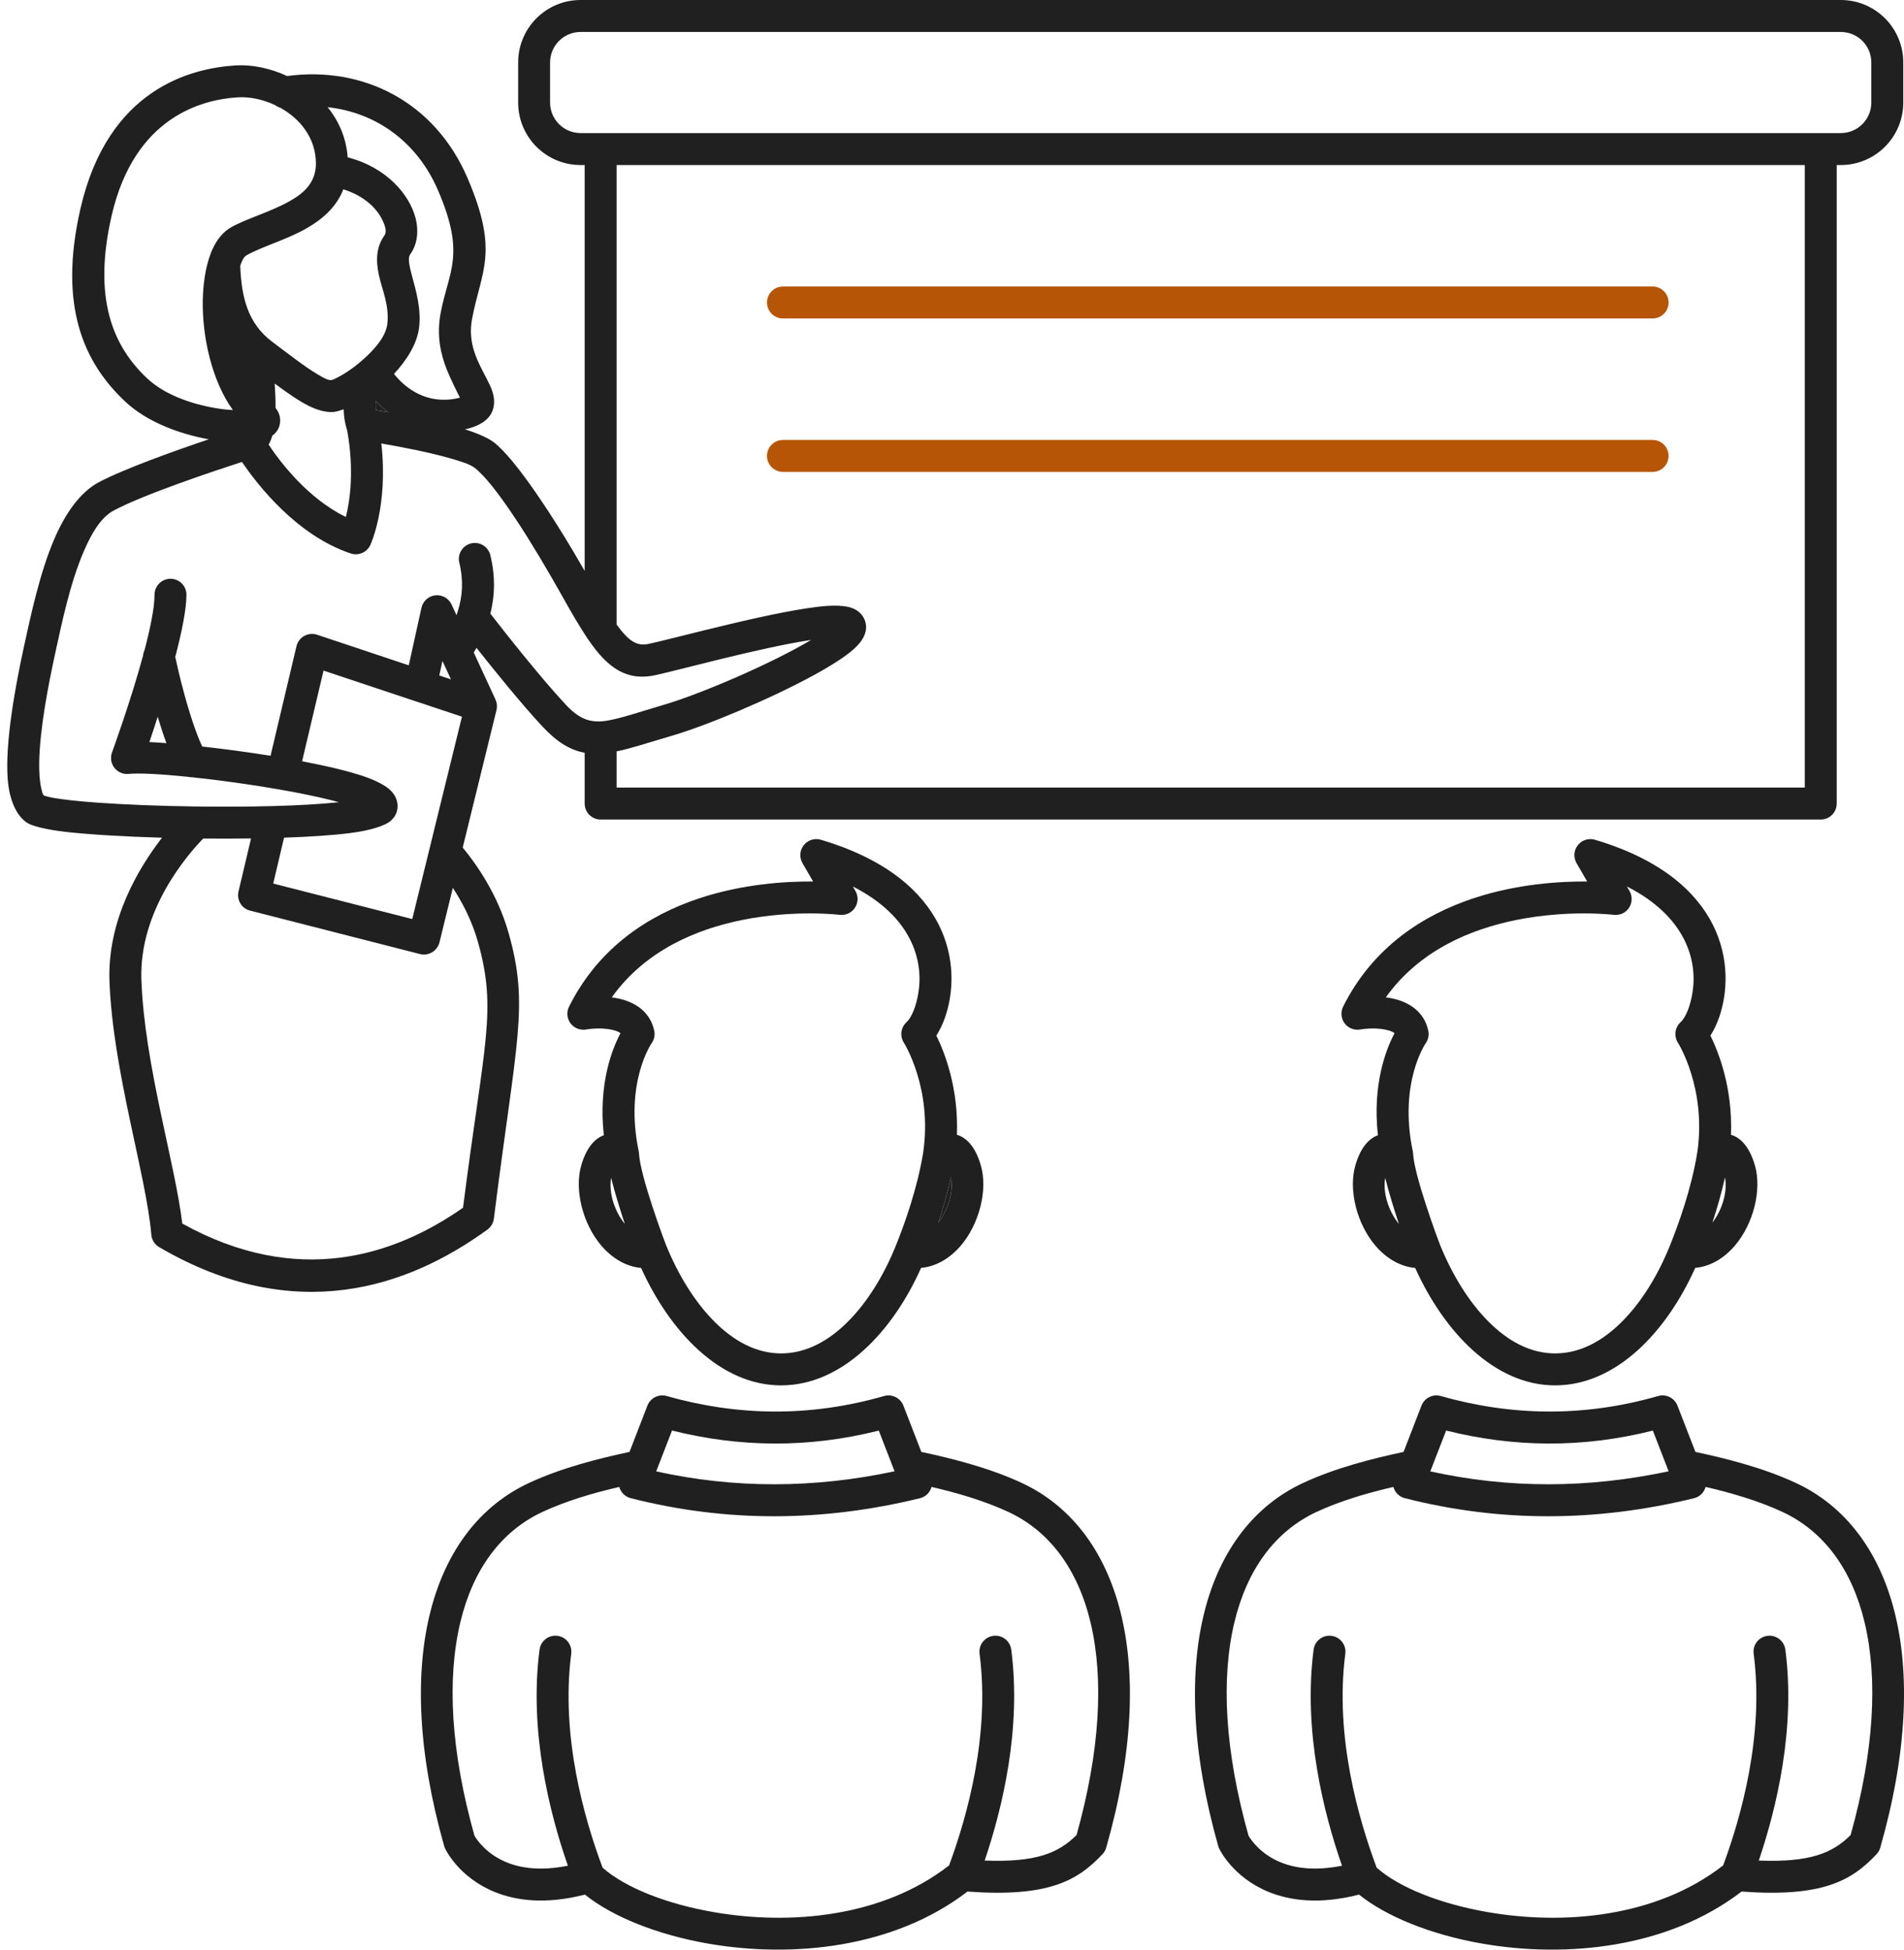 <svg xmlns="http://www.w3.org/2000/svg" width="42" height="43" viewBox="0 0 42 43" fill="none"><g clip-path="url(#clip0_246_1907)"><path d="M10.894 26.878C11.392 22.917 11.677 22.193 11.219 20.577C10.972 19.705 10.488 19.032 10.207 18.694L10.952 15.66C10.971 15.582 10.963 15.501 10.93 15.428L10.451 14.393C10.472 14.358 10.492 14.323 10.511 14.288C10.897 14.777 11.514 15.541 11.972 16.03C12.296 16.376 12.584 16.546 12.897 16.602V17.723C12.897 17.917 13.055 18.075 13.249 18.075H40.164C40.358 18.075 40.516 17.917 40.516 17.723V3.64H40.606C41.367 3.64 41.984 3.023 41.984 2.262V1.378C41.984 0.617 41.367 0 40.606 0H12.807C12.046 0 11.43 0.617 11.43 1.378V2.262C11.43 3.023 12.046 3.64 12.807 3.64H12.897V12.592C12.224 11.414 11.364 10.111 10.889 9.752C10.765 9.658 10.54 9.559 10.258 9.47C10.606 9.393 10.766 9.25 10.836 9.12C10.913 8.977 10.924 8.803 10.848 8.596C10.794 8.447 10.683 8.263 10.576 8.039C10.452 7.777 10.335 7.447 10.413 7.035C10.615 5.963 11.02 5.568 10.309 3.918C9.591 2.251 8.014 1.45 6.334 1.677C5.959 1.503 5.557 1.421 5.196 1.443C4.222 1.504 2.385 1.95 1.776 4.597C1.277 6.764 1.858 8.005 2.759 8.854C3.244 9.312 3.973 9.575 4.605 9.689C3.845 9.946 2.725 10.345 2.178 10.637C1.777 10.851 1.45 11.305 1.204 11.874C0.88 12.622 0.679 13.572 0.524 14.282C0.342 15.117 0.106 16.387 0.171 17.195C0.21 17.671 0.375 18.009 0.609 18.154C0.715 18.219 1.019 18.299 1.463 18.349C1.992 18.408 2.75 18.452 3.574 18.476C3.061 19.137 2.364 20.293 2.415 21.645C2.489 23.625 3.227 25.919 3.338 27.233C3.348 27.347 3.412 27.449 3.512 27.507C6.512 29.261 9.01 28.385 10.752 27.119C10.83 27.062 10.882 26.974 10.894 26.878ZM39.811 17.37H13.602V16.572C13.925 16.507 14.31 16.376 14.813 16.23C15.602 16 17.006 15.408 17.954 14.89C18.328 14.686 18.634 14.49 18.816 14.331C18.931 14.231 19.006 14.136 19.046 14.058C19.134 13.886 19.116 13.736 19.045 13.614C18.998 13.533 18.918 13.455 18.788 13.408C18.676 13.367 18.488 13.348 18.244 13.364C17.207 13.435 14.836 14.093 14.301 14.203C14.098 14.245 13.949 14.173 13.795 14.011C13.731 13.944 13.667 13.865 13.602 13.775V3.64H39.811V17.37ZM12.807 2.935C12.436 2.935 12.134 2.634 12.134 2.262V1.378C12.134 1.006 12.436 0.705 12.807 0.705H40.606C40.978 0.705 41.279 1.006 41.279 1.378V2.262C41.279 2.634 40.978 2.935 40.606 2.935L12.807 2.935ZM9.662 4.197C10.279 5.63 9.896 5.973 9.72 6.904C9.627 7.399 9.72 7.813 9.858 8.156C9.945 8.371 10.076 8.634 10.146 8.771C10.093 8.784 10.027 8.798 9.966 8.806C9.317 8.887 8.895 8.502 8.691 8.247C8.98 7.937 9.202 7.573 9.244 7.228C9.294 6.811 9.18 6.425 9.088 6.085C9.061 5.983 9.036 5.886 9.025 5.795C9.017 5.726 9.013 5.66 9.052 5.605C9.197 5.402 9.247 5.114 9.164 4.8C9.031 4.297 8.535 3.694 7.669 3.47C7.639 3.041 7.473 2.668 7.227 2.364C8.277 2.478 9.194 3.111 9.662 4.197ZM6.078 8.997C6.08 8.837 6.073 8.657 6.06 8.46C6.342 8.669 6.597 8.846 6.811 8.952C7.011 9.051 7.189 9.094 7.337 9.088C7.397 9.085 7.481 9.064 7.58 9.026C7.585 9.199 7.611 9.337 7.647 9.456L7.647 9.457C7.65 9.468 7.654 9.479 7.658 9.49C7.816 10.37 7.721 11.036 7.63 11.403C6.786 10.991 6.18 10.189 5.926 9.807C5.957 9.75 5.985 9.684 6.007 9.609C6.138 9.513 6.181 9.386 6.18 9.271C6.18 9.195 6.159 9.096 6.078 8.997ZM7.446 8.325C7.386 8.354 7.339 8.382 7.305 8.383C7.223 8.387 7.126 8.327 7.006 8.256C6.724 8.09 6.383 7.822 6.006 7.539C5.463 7.132 5.325 6.549 5.299 5.861C5.336 5.753 5.375 5.665 5.444 5.627C5.795 5.433 6.312 5.289 6.74 5.049C7.112 4.84 7.422 4.567 7.573 4.176C8.007 4.309 8.298 4.573 8.43 4.843C8.497 4.979 8.54 5.11 8.478 5.196C8.299 5.448 8.286 5.742 8.36 6.078C8.429 6.386 8.592 6.745 8.544 7.144C8.51 7.424 8.267 7.702 8.01 7.929C8.005 7.934 8 7.938 7.995 7.942C7.986 7.95 7.978 7.957 7.969 7.965C7.911 8.015 7.852 8.062 7.793 8.106C7.791 8.107 7.788 8.109 7.786 8.111C7.666 8.2 7.548 8.273 7.446 8.325ZM8.288 8.845C8.367 8.927 8.458 9.012 8.562 9.092C8.462 9.075 8.37 9.059 8.286 9.045C8.282 8.986 8.283 8.92 8.288 8.845ZM3.243 8.342C2.485 7.628 2.044 6.576 2.463 4.755C2.962 2.587 4.443 2.197 5.24 2.147C5.502 2.13 5.8 2.191 6.074 2.321C6.107 2.346 6.144 2.365 6.184 2.377C6.614 2.617 6.96 3.033 6.969 3.59C6.975 4.019 6.71 4.257 6.394 4.434C5.968 4.674 5.453 4.816 5.103 5.01C4.933 5.104 4.782 5.277 4.675 5.523C4.653 5.575 4.633 5.629 4.614 5.687C4.61 5.698 4.606 5.709 4.603 5.721C4.526 5.972 4.481 6.279 4.473 6.612C4.456 7.439 4.681 8.414 5.137 9.043C5.066 9.04 4.993 9.035 4.922 9.026C4.375 8.956 3.682 8.756 3.243 8.342ZM2.154 17.703C1.751 17.674 1.414 17.639 1.181 17.598C1.097 17.584 0.994 17.555 0.973 17.549C0.935 17.519 0.928 17.456 0.911 17.387C0.873 17.23 0.862 17.033 0.865 16.814C0.877 16.073 1.067 15.103 1.213 14.432C1.359 13.761 1.544 12.861 1.851 12.154C2.025 11.752 2.227 11.41 2.51 11.259C3.176 10.903 4.724 10.387 5.337 10.188C5.675 10.687 6.543 11.809 7.737 12.207C7.908 12.264 8.094 12.183 8.169 12.02C8.169 12.02 8.568 11.177 8.412 9.781C8.863 9.859 9.461 9.974 9.926 10.107C10.165 10.175 10.365 10.239 10.464 10.314C10.929 10.665 11.765 12.011 12.4 13.145C12.602 13.506 12.778 13.809 12.941 14.054C12.951 14.072 12.963 14.089 12.975 14.104C13.082 14.26 13.183 14.391 13.284 14.497C13.632 14.863 13.984 14.988 14.443 14.894C14.903 14.799 16.745 14.288 17.881 14.116C17.885 14.115 17.889 14.114 17.893 14.114C17.01 14.639 15.452 15.31 14.616 15.553C14.116 15.699 13.74 15.831 13.424 15.889C13.06 15.955 12.804 15.887 12.486 15.548C11.921 14.944 11.107 13.909 10.817 13.534C10.919 13.128 10.928 12.701 10.816 12.244C10.77 12.055 10.579 11.939 10.39 11.985C10.201 12.032 10.085 12.223 10.132 12.412C10.227 12.8 10.204 13.16 10.093 13.499C10.086 13.523 10.078 13.545 10.07 13.568L9.961 13.333C9.898 13.196 9.754 13.114 9.603 13.13C9.453 13.147 9.33 13.257 9.297 13.405L9.017 14.674L6.994 13.999C6.9 13.968 6.798 13.978 6.711 14.026C6.625 14.074 6.563 14.156 6.54 14.253L5.968 16.669C5.46 16.587 4.937 16.518 4.46 16.465C4.157 15.802 3.925 14.762 3.866 14.489C4.008 13.947 4.113 13.437 4.113 13.117C4.113 12.923 3.956 12.765 3.761 12.765C3.567 12.765 3.409 12.923 3.409 13.117C3.409 13.405 3.315 13.857 3.188 14.341C3.17 14.379 3.159 14.42 3.155 14.462C2.878 15.484 2.47 16.598 2.47 16.598C2.429 16.712 2.449 16.84 2.524 16.935C2.599 17.031 2.717 17.081 2.838 17.069C3.059 17.046 3.547 17.072 4.145 17.133C4.175 17.14 4.206 17.144 4.237 17.143C4.827 17.205 5.513 17.299 6.151 17.41L6.155 17.411C6.17 17.415 6.185 17.417 6.2 17.419C6.591 17.488 6.962 17.563 7.282 17.642C7.35 17.659 7.416 17.676 7.478 17.693C7.074 17.736 6.56 17.764 5.997 17.779C5.983 17.779 5.969 17.779 5.955 17.78C5.447 17.793 4.9 17.795 4.36 17.788C4.35 17.788 4.34 17.788 4.33 17.788C3.544 17.777 2.773 17.747 2.154 17.703ZM8.617 17.434C8.518 17.335 8.316 17.222 8.03 17.124C7.688 17.007 7.204 16.893 6.664 16.79L7.137 14.79L9.162 15.465C9.164 15.466 9.167 15.466 9.17 15.467L10.19 15.807L9.094 20.27L6.027 19.487C6.027 19.487 6.178 18.848 6.266 18.475C6.83 18.456 7.337 18.423 7.721 18.374C8.19 18.315 8.506 18.204 8.617 18.105C8.73 18.006 8.77 17.891 8.77 17.78C8.77 17.669 8.73 17.547 8.617 17.434ZM9.69 14.898L9.76 14.579L9.948 14.983L9.69 14.898ZM3.671 16.39C3.535 16.38 3.41 16.372 3.295 16.367C3.349 16.208 3.412 16.017 3.479 15.808C3.537 16.002 3.601 16.202 3.671 16.39ZM10.214 26.637C8.694 27.698 6.565 28.397 4.021 26.986C3.864 25.658 3.189 23.496 3.119 21.619C3.061 20.075 4.15 18.836 4.483 18.494C4.838 18.497 5.193 18.497 5.538 18.492L5.261 19.662C5.217 19.849 5.33 20.037 5.517 20.084L9.264 21.042C9.356 21.065 9.452 21.051 9.533 21.002C9.614 20.954 9.671 20.875 9.694 20.784L9.989 19.582C10.191 19.89 10.407 20.295 10.541 20.769C10.972 22.293 10.679 22.984 10.214 26.637Z" fill="#212020"></path><path d="M8.288 8.845C8.282 8.92 8.282 8.986 8.286 9.045C8.369 9.059 8.462 9.075 8.562 9.092C8.458 9.012 8.366 8.927 8.288 8.845Z" fill="#212020"></path><path d="M17.271 10.408H36.455C36.649 10.408 36.807 10.25 36.807 10.056C36.807 9.861 36.649 9.703 36.455 9.703H17.271C17.077 9.703 16.919 9.861 16.919 10.056C16.919 10.25 17.077 10.408 17.271 10.408Z" fill="#B75506"></path><path d="M17.271 7.024H36.455C36.649 7.024 36.807 6.866 36.807 6.672C36.807 6.477 36.649 6.319 36.455 6.319H17.271C17.077 6.319 16.919 6.477 16.919 6.672C16.919 6.866 17.077 7.024 17.271 7.024Z" fill="#B75506"></path><path d="M22.548 32.711C21.817 32.369 20.975 32.161 20.324 32.023L19.928 31.002C19.862 30.832 19.677 30.74 19.502 30.79C17.856 31.262 16.261 31.23 14.706 30.79C14.531 30.74 14.347 30.832 14.281 31.002L13.886 32.023C13.234 32.161 12.393 32.369 11.661 32.711C9.547 33.699 8.627 36.58 9.798 40.716C9.803 40.735 9.81 40.753 9.819 40.771C9.819 40.771 10.106 41.401 10.914 41.729C11.378 41.917 12.025 42.011 12.903 41.786C13.489 42.26 14.483 42.673 15.644 42.871C17.475 43.185 19.712 42.971 21.341 41.719C23.115 41.848 23.766 41.486 24.32 40.894C24.359 40.853 24.387 40.803 24.402 40.749C25.587 36.596 24.668 33.702 22.548 32.711ZM14.824 31.551C16.308 31.922 17.826 31.945 19.385 31.552L19.733 32.45C17.958 32.829 16.205 32.834 14.475 32.452L14.824 31.551ZM23.748 40.472C23.347 40.872 22.849 41.079 21.721 41.035C22.116 39.869 22.534 38.12 22.307 36.383C22.282 36.19 22.105 36.053 21.912 36.079C21.719 36.104 21.583 36.281 21.608 36.474C21.843 38.268 21.331 40.073 20.936 41.142C19.463 42.29 17.425 42.461 15.763 42.176C14.7 41.995 13.789 41.63 13.293 41.193C12.894 40.131 12.363 38.297 12.601 36.474C12.626 36.281 12.49 36.104 12.297 36.079C12.104 36.053 11.927 36.19 11.902 36.383C11.667 38.178 12.121 39.986 12.527 41.149C11.945 41.266 11.504 41.208 11.179 41.076C10.723 40.891 10.513 40.569 10.466 40.487C9.941 38.618 9.858 37.028 10.152 35.79C10.43 34.617 11.052 33.774 11.96 33.349C12.508 33.093 13.124 32.919 13.661 32.795C13.667 32.818 13.676 32.841 13.688 32.863C13.734 32.953 13.816 33.019 13.914 33.043C16.009 33.577 18.135 33.572 20.292 33.044C20.391 33.02 20.474 32.955 20.521 32.865C20.533 32.842 20.542 32.819 20.548 32.795C21.085 32.919 21.701 33.093 22.249 33.349C23.16 33.775 23.782 34.622 24.06 35.8C24.35 37.033 24.267 38.614 23.748 40.472Z" fill="#212020"></path><path d="M12.822 25.702C12.665 26.245 12.857 26.996 13.263 27.471C13.501 27.75 13.805 27.934 14.142 27.965C14.774 29.364 15.883 30.555 17.229 30.555C18.576 30.555 19.69 29.372 20.318 27.964C20.655 27.933 20.958 27.75 21.196 27.471C21.601 26.996 21.794 26.245 21.636 25.702C21.499 25.229 21.273 25.078 21.108 25.027C21.148 23.998 20.836 23.208 20.655 22.841C20.726 22.73 20.794 22.592 20.849 22.433C21.029 21.912 21.086 21.146 20.707 20.393C20.347 19.68 19.587 18.961 18.107 18.521C17.968 18.48 17.819 18.527 17.73 18.641C17.64 18.754 17.629 18.91 17.701 19.035L17.936 19.442C17.326 19.437 16.379 19.496 15.421 19.814C14.321 20.18 13.211 20.885 12.553 22.201C12.493 22.32 12.506 22.463 12.585 22.57C12.665 22.676 12.798 22.729 12.929 22.706C12.929 22.706 13.241 22.649 13.514 22.716C13.576 22.731 13.641 22.749 13.687 22.788C13.508 23.124 13.194 23.899 13.32 25.038C13.158 25.098 12.951 25.258 12.822 25.702ZM20.976 25.968C21.036 26.286 20.914 26.686 20.698 26.966C20.798 26.663 20.897 26.323 20.976 25.968ZM13.68 22.031C13.619 22.016 13.557 22.005 13.495 21.997C14.239 20.956 15.368 20.495 16.359 20.293C17.531 20.055 18.521 20.177 18.521 20.177C18.654 20.193 18.784 20.134 18.858 20.022C18.932 19.911 18.937 19.767 18.87 19.651L18.813 19.552C20.118 20.216 20.371 21.186 20.26 21.888C20.212 22.196 20.107 22.444 19.995 22.547C19.87 22.663 19.845 22.853 19.938 22.997C19.938 22.997 20.569 23.992 20.366 25.406C20.366 25.408 20.366 25.41 20.366 25.412C20.233 26.225 19.949 27.007 19.761 27.474C19.504 28.112 19.14 28.719 18.687 29.166C18.272 29.576 17.782 29.85 17.229 29.85C16.677 29.85 16.189 29.574 15.773 29.163C15.321 28.715 14.956 28.106 14.697 27.472C14.644 27.343 14.122 25.937 14.096 25.444C14.095 25.426 14.093 25.407 14.089 25.39C13.773 23.878 14.372 23.012 14.372 23.012C14.431 22.931 14.452 22.828 14.431 22.73C14.343 22.33 14.037 22.118 13.68 22.031ZM13.481 25.978C13.559 26.294 13.675 26.67 13.783 26.994C13.555 26.715 13.423 26.304 13.481 25.978Z" fill="#212020"></path><path d="M20.976 25.968C20.897 26.323 20.798 26.663 20.698 26.966C20.914 26.686 21.036 26.286 20.976 25.968Z" fill="#212020"></path><path d="M39.623 32.711C38.892 32.369 38.05 32.161 37.399 32.023L37.003 31.002C36.937 30.832 36.753 30.74 36.577 30.79C34.931 31.262 33.336 31.23 31.781 30.79C31.606 30.74 31.422 30.832 31.356 31.002L30.961 32.023C30.309 32.161 29.468 32.369 28.737 32.711C26.622 33.699 25.702 36.58 26.873 40.716C26.878 40.735 26.885 40.753 26.894 40.771C26.894 40.771 27.182 41.401 27.989 41.729C28.453 41.917 29.1 42.011 29.979 41.786C30.564 42.26 31.558 42.673 32.719 42.871C34.55 43.185 36.787 42.971 38.417 41.719C40.19 41.848 40.841 41.486 41.395 40.894C41.434 40.853 41.462 40.803 41.477 40.749C42.663 36.596 41.743 33.702 39.623 32.711ZM31.9 31.551C33.383 31.922 34.901 31.945 36.46 31.552L36.808 32.45C35.033 32.829 33.281 32.834 31.551 32.452L31.9 31.551ZM40.823 40.472C40.423 40.872 39.925 41.079 38.797 41.035C39.192 39.869 39.61 38.12 39.383 36.383C39.357 36.19 39.18 36.053 38.987 36.079C38.794 36.104 38.658 36.281 38.684 36.474C38.918 38.268 38.407 40.073 38.011 41.142C36.538 42.29 34.5 42.461 32.838 42.176C31.776 41.995 30.864 41.63 30.368 41.193C29.97 40.131 29.438 38.297 29.676 36.474C29.701 36.281 29.565 36.104 29.372 36.079C29.179 36.053 29.002 36.19 28.977 36.383C28.742 38.178 29.197 39.986 29.603 41.149C29.02 41.266 28.58 41.208 28.254 41.076C27.799 40.891 27.588 40.569 27.541 40.487C27.016 38.618 26.933 37.028 27.227 35.79C27.506 34.617 28.127 33.774 29.035 33.349C29.584 33.093 30.2 32.919 30.736 32.795C30.742 32.818 30.752 32.841 30.763 32.863C30.809 32.953 30.891 33.019 30.989 33.043C33.084 33.577 35.21 33.572 37.367 33.044C37.466 33.02 37.549 32.955 37.596 32.865C37.608 32.842 37.617 32.819 37.624 32.795C38.16 32.919 38.776 33.093 39.325 33.349C40.235 33.775 40.858 34.622 41.135 35.8C41.425 37.033 41.342 38.614 40.823 40.472Z" fill="#212020"></path><path d="M29.898 25.702C29.74 26.245 29.933 26.996 30.338 27.471C30.576 27.75 30.88 27.934 31.217 27.965C31.849 29.364 32.959 30.555 34.304 30.555C35.651 30.555 36.765 29.372 37.394 27.964C37.73 27.933 38.033 27.75 38.271 27.471C38.676 26.996 38.869 26.245 38.711 25.702C38.574 25.229 38.348 25.078 38.183 25.027C38.223 23.998 37.911 23.208 37.73 22.841C37.801 22.73 37.869 22.592 37.924 22.433C38.104 21.912 38.161 21.146 37.782 20.393C37.422 19.68 36.663 18.961 35.182 18.521C35.044 18.48 34.894 18.527 34.805 18.641C34.715 18.754 34.704 18.91 34.776 19.035L35.011 19.442C34.401 19.437 33.454 19.496 32.497 19.814C31.397 20.18 30.286 20.885 29.628 22.201C29.569 22.32 29.581 22.463 29.661 22.57C29.74 22.676 29.873 22.729 30.005 22.706C30.005 22.706 30.316 22.649 30.589 22.716C30.651 22.731 30.716 22.749 30.762 22.788C30.583 23.124 30.269 23.899 30.395 25.038C30.233 25.098 30.027 25.258 29.898 25.702ZM38.051 25.968C38.111 26.286 37.989 26.686 37.773 26.966C37.873 26.663 37.972 26.323 38.051 25.968ZM30.756 22.031C30.695 22.016 30.632 22.005 30.57 21.997C31.314 20.956 32.443 20.495 33.434 20.293C34.606 20.055 35.596 20.177 35.596 20.177C35.729 20.193 35.86 20.134 35.934 20.022C36.008 19.911 36.012 19.767 35.945 19.651L35.888 19.552C37.193 20.216 37.446 21.186 37.335 21.888C37.287 22.196 37.182 22.444 37.07 22.547C36.945 22.663 36.921 22.853 37.013 22.997C37.013 22.997 37.644 23.992 37.442 25.406C37.441 25.408 37.441 25.41 37.441 25.412C37.309 26.225 37.024 27.007 36.836 27.474C36.579 28.112 36.215 28.719 35.762 29.166C35.347 29.576 34.857 29.85 34.304 29.85C33.752 29.85 33.264 29.574 32.849 29.163C32.396 28.715 32.032 28.106 31.772 27.472C31.72 27.343 31.197 25.937 31.171 25.444C31.171 25.426 31.168 25.407 31.164 25.39C30.848 23.878 31.448 23.012 31.448 23.012C31.506 22.931 31.527 22.828 31.506 22.73C31.418 22.33 31.112 22.118 30.756 22.031ZM30.556 25.978C30.634 26.294 30.751 26.67 30.858 26.994C30.63 26.715 30.498 26.304 30.556 25.978Z" fill="#212020"></path></g><defs><clipPath id="clip0_246_1907"><rect width="41.84" height="43" fill="white" transform="translate(0.16)"></rect></clipPath></defs></svg>